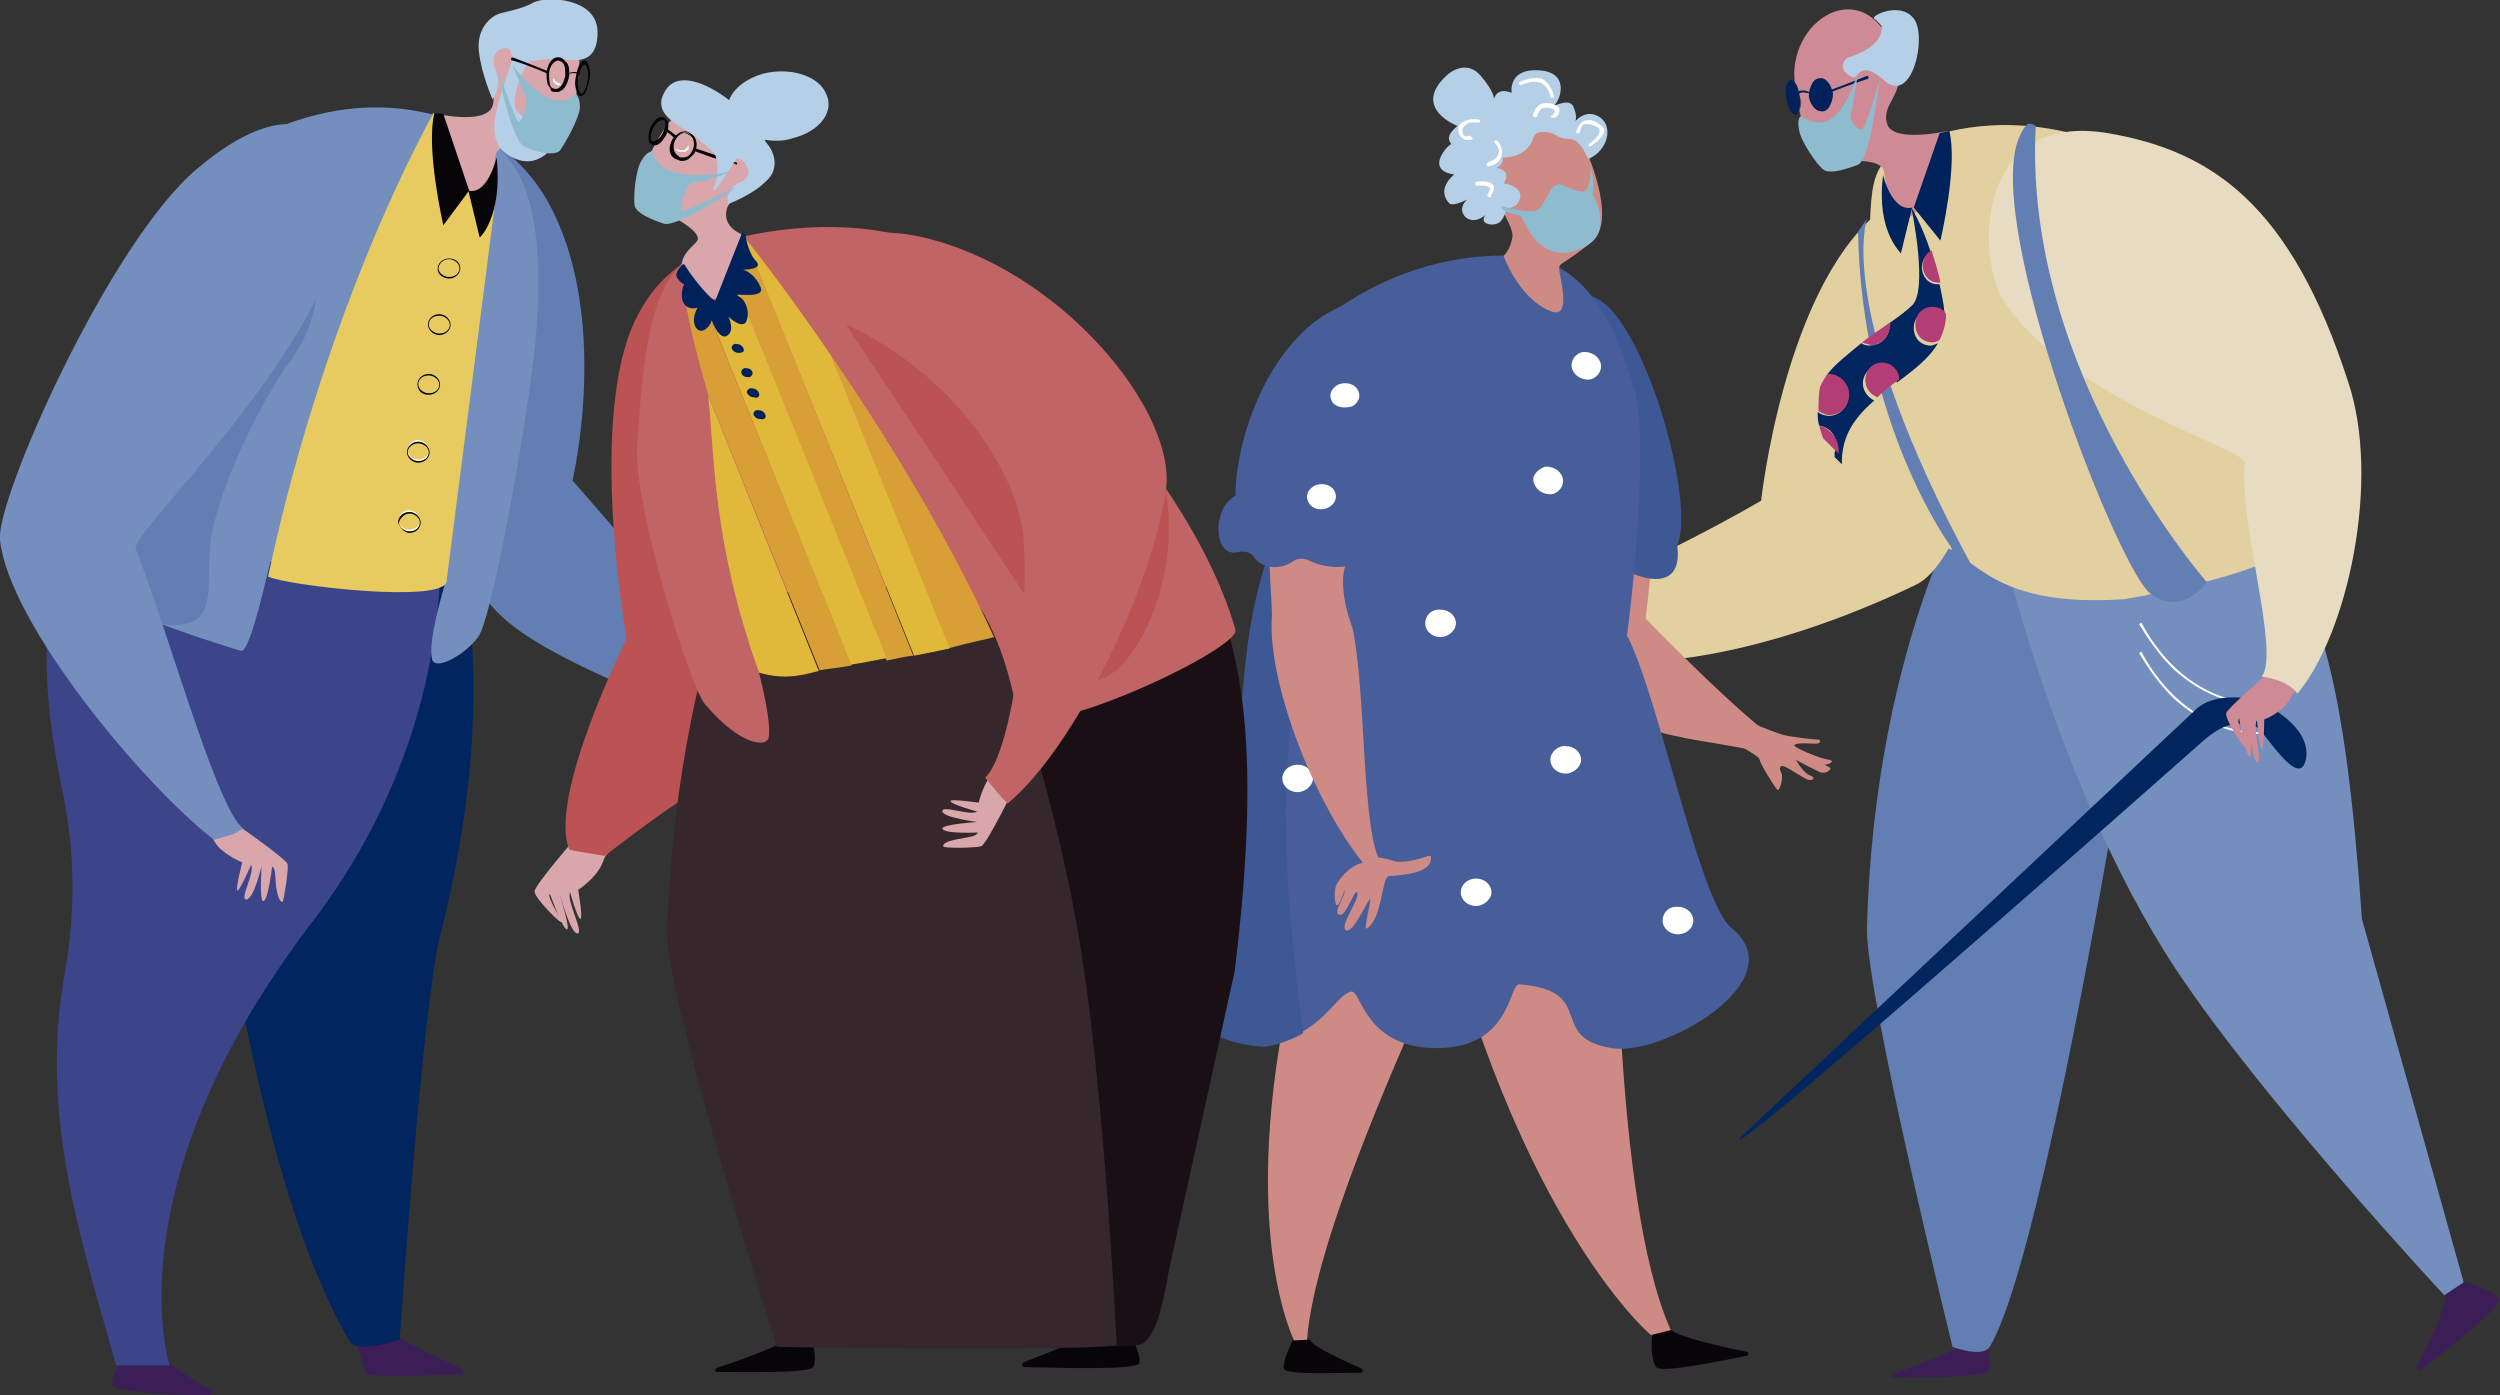 <?xml version="1.0" encoding="utf-8"?>
<!-- Generator: Adobe Illustrator 24.3.0, SVG Export Plug-In . SVG Version: 6.00 Build 0)  -->
<svg version="1.1" id="Capa_1" xmlns="http://www.w3.org/2000/svg" xmlns:xlink="http://www.w3.org/1999/xlink" x="0px" y="0px"
	 viewBox="0 0 309.6 172.8" style="enable-background:new 0 0 309.6 172.8;" xml:space="preserve">
<rect x="0" y="0" width="309.6" height="172.8" fill="#333333" stroke="none"/>
<style type="text/css">
	.st0{fill:#3B1E56;}
	.st1{fill:#637EB2;}
	.st2{fill:#748FBE;}
	.st3{fill:#FFFFFF;}
	.st4{fill:#00255F;}
	.st5{fill:#D9A6AB;}
	.st6{fill:#E3D0A1;}
	.st7{fill:#CE8B95;}
	.st8{fill:#00225B;}
	.st9{fill:#070508;}
	.st10{fill:#B5CFE7;}
	.st11{fill:#B33D75;}
	.st12{fill:#E7DBC1;}
	.st13{fill:#8EBCCE;}
	.st14{fill:#00071F;}
	.st15{fill:#3C458A;}
	.st16{fill:#E7CA60;}
	.st17{fill:#CE8B86;}
	.st18{fill:#3E5896;}
	.st19{fill:#475E9B;}
	.st20{fill:#BB5253;}
	.st21{fill:#35272B;}
	.st22{fill:#1A0F15;}
	.st23{fill:#C06466;}
	.st24{fill:#D79F36;}
	.st25{fill:#E0B93B;}
</style>
<g>
	<path class="st0" d="M245.9,166.3c0,0,0.8,2.5,0.3,3.5c-0.5,0.8-8.5,0.8-11.7,0.8c-0.3,0-0.3-0.3,0-0.5c2.7-0.9,8.5-3.2,9.2-4
		L245.9,166.3z"/>
	<path class="st0" d="M305.1,158.7c0,0,3.8,1.1,4.4,2.2c0.5,0.8-6.8,6.5-9.6,8.7c-0.3,0.2-0.8,0-0.6-0.3c1.3-2.5,4-8.2,3.5-9.2
		L305.1,158.7z"/>
	<path class="st1" d="M267.7,64.7c0,0-13.3,88.8-21.3,102.1c-0.9,1.4-4.6,0-4.6,0s-10.7-43.5-10.6-51.8
		c0.9-35.2,13.6-58.8,17.4-59.4C252.4,54.9,267.7,64.7,267.7,64.7"/>
	<path class="st2" d="M246.4,61.2c0,0,28.8-17.9,37.1,6.6c3.5,9.8,6.8,14.2,9,46l12.6,45l-2.4,1.6c0,0-22.3-23.9-33.2-40.3
		C253.3,95.5,246.4,61.2,246.4,61.2"/>
	<path class="st3" d="M279.9,87.3c-4.7,0-8.2-2.2-10.6-4.3c-2.8-2.7-4.3-5.7-4.4-5.7l0.3-0.2c0,0,1.4,3,4.3,5.7
		c3.8,3.5,8.4,4.9,13.3,4v0.3C281.9,87.1,281,87.3,279.9,87.3"/>
	<path class="st3" d="M279.9,90.9c-4.7,0-8.2-2.2-10.6-4.3c-2.8-2.7-4.3-5.7-4.4-5.7l0.3-0.2c0,0,1.4,3,4.3,5.7
		c3.8,3.5,8.4,4.9,13.3,4v0.3C281.9,90.9,281,90.9,279.9,90.9"/>
	<path class="st4" d="M285.6,93.8c0.5-3.6-4.4-6.5-6.5-7.1c-2.1-0.6-5.4-0.5-7.1,1.1l-56.3,52.9c0,0-7.7,8.4,57.2-49
		c1.6-1.4,3.8-2.8,6.5-1.7C280.3,90.3,284.9,98.3,285.6,93.8"/>
	<path class="st5" d="M189.2,75.4c-0.6-0.8-2.5-4.1-3.2-4.7c-0.8-0.8-2.1-1.1-1.7-0.5c0.5,0.9,2.4,2.2,1.7,2.1
		c-0.6,0-4.1-4.1-3.5-2.2c0.3,1.3,3.6,4.3,2.8,3.6c-0.8-0.5-4.1-4.7-4.1-3.2c0,0.6,4.3,4.6,4,4.7s-3.3-3.6-3.3-2.8
		c0.2,2.2,5.5,5.4,2.7,5.8c-4.3,0.8,0.8,1.4,2.2,1.4c0.8,0,1.6,0,1.9-0.3C189,79.5,190.7,77.2,189.2,75.4"/>
	<path class="st6" d="M232.5,26.4C220.9,36.1,218.1,62,218.1,62s-13.6,8.1-28.8,13.6c0.6,0.6-2.1,3.5-1.3,4.1
		c16.3,6.6,39.2-2.4,49.3-7.3c9.2-4.4,16.6-49.3,16.3-51C253,17.6,242.4,18.2,232.5,26.4"/>
	<path class="st6" d="M283.2,67.4c0.6-10.1-0.6-20.1-5.7-30.8c-7-14.7-11.5-16.3-11.5-16.3s-12.8-8.2-27.5-3.2
		c-8.4,2.8-6.3,6-7.3,17.9c-0.8,9.2,6,27.3,9,32.4c4.6,1.6,6.6,7.9,22.9,6.8C266.1,73.7,282.9,70.5,283.2,67.4"/>
	<path class="st7" d="M241.3,16.2c0,0-7,1.6-7.6-0.9c-0.8-2.5,2.4-3.6,1.3-7.6c-3-11.1-12.6-6.3-12.8,1.3c0,2.4,1.3,7.6,1.3,7.6
		s0.8,0.3,1.6-0.5s0.3,3.8,2.4,3.8s5.5-0.2,5.8,1.3c0.3,1.1,0.5,7.6,3.5,5.5C241.1,23.3,241.3,16.2,241.3,16.2"/>
	<path class="st8" d="M240.2,16.5l-3.2,9.2l3.3,4.1c0,0,2.2-9.3,1.1-13.6L240.2,16.5z"/>
	<path class="st8" d="M233.2,21.7c0,0,1.1,4.6,3.6,4l-1.4,5.7C235.5,31.3,232.3,28.8,233.2,21.7"/>
	<path class="st9" d="M223,12.1c-0.2-1.1-0.6-1.9-0.9-1.9c-0.5,0-0.6,0.9-0.6,2.1c0.2,1.1,0.6,1.9,0.9,1.9
		C222.8,14,223.1,13,223,12.1 M223,12.1c0.2,0.9-0.2,1.9-0.5,1.9c-0.5,0-0.8-0.8-0.9-1.7c-0.2-0.9,0.2-1.9,0.5-1.9
		C222.3,10.2,222.8,11,223,12.1"/>
	<path class="st8" d="M222.3,14.1L222.3,14.1c0.2,0,0.3-0.2,0.3-0.2c0.3-0.3,0.5-1.1,0.3-1.9c-0.2-1.1-0.6-2.1-1.1-2.1
		c-0.2,0-0.3,0.2-0.3,0.2c-0.3,0.3-0.5,1.1-0.3,1.9C221.4,13.2,221.7,14.1,222.3,14.1L222.3,14.1"/>
	<path class="st9" d="M226.8,11.6c-0.2-1.1-0.8-1.9-1.6-1.7c-0.8,0-1.3,0.9-1.1,2.1c0.2,1.1,0.8,1.9,1.6,1.7
		C226.3,13.5,226.9,12.5,226.8,11.6 M226.6,11.6c0.2,0.9-0.3,1.9-1.1,1.9c-0.6,0-1.4-0.6-1.4-1.7c-0.2-0.9,0.3-1.9,1.1-1.9
		C226,9.7,226.6,10.5,226.6,11.6"/>
	<path class="st8" d="M225.7,13.8L225.7,13.8c0.3,0,0.6-0.2,0.8-0.5c0.3-0.5,0.5-1.1,0.5-1.7c-0.2-1.1-0.9-2.1-1.7-1.9
		c-0.3,0-0.6,0.2-0.8,0.5c-0.3,0.5-0.5,1.1-0.5,1.7C224.1,12.9,224.9,13.8,225.7,13.8L225.7,13.8"/>
	<path class="st8" d="M224.1,11.6L224.1,11.6c-0.5-0.2-1.1-0.2-1.3,0h-0.2v-0.2c0.3-0.3,1.3-0.2,1.4,0
		C224.2,11.4,224.2,11.4,224.1,11.6C224.2,11.6,224.2,11.6,224.1,11.6"/>
	<path class="st8" d="M226.8,11.4C226.6,11.4,226.6,11.4,226.8,11.4c-0.2-0.2-0.2-0.3,0-0.3c0,0,2.2-0.8,4.4-1.7c0,0,0.2,0,0.2,0.2
		c0,0,0,0.2-0.2,0.2C229,10.5,226.8,11.4,226.8,11.4L226.8,11.4"/>
	<path class="st10" d="M228.7,7.2c0,0,4.7-1.3,4.3-4c0,0-0.5-0.6-0.9-0.9c-0.5-0.3,3.2-2.2,4.9,0s-0.2,10.7-3.6,7.7
		s-3.2,0.2-4.1-0.5C228.4,9.1,227.7,8.1,228.7,7.2"/>
	<path class="st1" d="M241.6,67.7c0,0-11.1-15-11.5-39l1.1-1.6c0,0-4.1,11.5,13,43C245.3,71.8,242.7,71,241.6,67.7"/>
	<path class="st4" d="M225.3,52.7c-0.2-0.5-0.2-1.1-0.2-1.7c0.3,0.3,0.9,0.5,1.4,0.5c1.3,0,2.4-1.1,2.4-2.5c0-1.4-1.1-2.5-2.4-2.5
		c-0.2,0-0.2,0-0.3,0c0.9-1.3,2.5-2.5,4.3-4c0.3,0.2,0.6,0.3,1.1,0.3c1.3,0,2.4-1.1,2.4-2.5c0-0.2,0-0.2,0-0.3
		c1.3-0.9,2.2-1.6,2.7-2.1c2.2-1.7,0-12.2,0-12.2s1.3,2.1,2.4,5.5c-0.6,0.3-1.1,1.1-1.1,1.9c0,1.1,0.8,2.1,1.9,2.1
		c0.2,0,0.2,0,0.3,0c0.2,1.1,0.5,2.2,0.6,3.5c0,0.2,0,0.3,0,0.6c-0.3-0.6-0.9-0.9-1.7-0.9c-1.1,0-2.1,0.9-2.1,2.2
		c0,1.3,0.9,2.2,2.1,2.2c0.3,0,0.6-0.2,0.9-0.3c-1.1,1.9-3,3.3-5.1,4.9c0-1.1-0.9-2.1-2.1-2.1c-1.1,0-2.1,0.9-2.1,2.2
		c0,0.9,0.6,1.7,1.4,2.1c-2.4,2.1-4.1,4.4-4,7.9l-0.9-0.9c0-0.2,0-0.3,0-0.5C227.7,54.1,226.8,53,225.3,52.7"/>
	<path class="st11" d="M238.1,32.9c0-0.8,0.5-1.6,1.1-1.9c0.3,1.1,0.8,2.4,1.1,4c-0.2,0-0.2,0-0.3,0C238.9,35,238.1,34,238.1,32.9"
		/>
	<path class="st11" d="M231.7,42.7c-0.3,0-0.8-0.2-1.1-0.3c1.1-0.9,2.4-1.7,3.5-2.5c0,0.2,0,0.2,0,0.3
		C234,41.6,233.1,42.7,231.7,42.7"/>
	<path class="st11" d="M229,48.9c0,1.4-1.1,2.5-2.4,2.5c-0.5,0-0.9-0.2-1.4-0.5c0-0.9,0-2.1,0.2-3c0.2-0.5,0.5-0.9,0.9-1.6
		c0.2,0,0.2,0,0.3,0C227.9,46.4,229,47.5,229,48.9"/>
	<path class="st11" d="M225.3,52.7c1.3,0.3,2.4,1.6,2.4,3c0,0.2,0,0.3,0,0.5l-1.9-1.9C225.8,54.3,225.5,53.6,225.3,52.7"/>
	<path class="st11" d="M231,47.1c0-1.3,0.9-2.2,2.1-2.2c1.1,0,2.1,0.9,2.1,2.1c-0.9,0.6-1.9,1.4-2.7,2.2
		C231.7,48.9,231,48.1,231,47.1"/>
	<path class="st11" d="M237.2,40.2c0-1.3,0.9-2.2,2.1-2.2c0.8,0,1.4,0.3,1.7,0.9c0,1.1-0.3,2.2-0.8,3.2c-0.3,0.2-0.6,0.3-0.9,0.3
		C238.1,42.4,237.2,41.5,237.2,40.2"/>
	<path class="st7" d="M283,80.8l-1.1,1.7c0,0-6,5.1-6.2,5.8c-0.2,0.8,2.1,4.3,2.4,4.3c0.3,0-1.3-3.3-0.8-3.6c0,0,0.8,4.6,1.3,4.7
		c0.5,0-0.2-4.4-0.2-4.4c0-0.2,0.5,4.9,1.1,5.1c0.8,0.2-0.6-4.3,0-5.2c0,0,0.3,3.5,0.6,3.5c0.3,0,0.3-3.6,0.3-3.6s2.4-0.9,3.3-2.7
		c0.3-0.5,0.5-0.8,0.8-1.1c0.9-0.9,1.1-2.8,0.3-4C284.4,80.5,283.8,80.2,283,80.8"/>
	<path class="st12" d="M261.1,16.5c-16.3-2.8-16.6,15.2-12.8,21c8.1,12,30,18.2,29.7,19.8c-0.8,7.4,4.4,23.4,2.1,26.5
		c0,0,3.2,0.3,4.4,2.1c6.2-7.3,10.4-26.4,6.3-38.6C283.7,25.3,273.9,18.7,261.1,16.5"/>
	<path class="st1" d="M252.1,15.7c-1.6,30.5,21.2,56.4,21.2,56.4s-3,4.4-7,1.4c-4-3-20.4-45-16.4-56.1c0,0,0.6-1.7,1.3-2.1
		C251.7,15.4,252.1,15.4,252.1,15.7"/>
	<path class="st13" d="M223,14.4c0,0-0.5,0.3-0.2,1.7c0.2,1.4,2.2,4.3,3,4.9c0.8,0.6,2.7,0,4.3-0.6c1.6-0.8,2.5-9.8,2.7-10.6
		c0.2-0.8-1.7,6.2-2.2,6.2c-0.5,0.2-1.7-1.1-1.4-1.9c0.2-0.5,0.8-4.3,0.8-4.6C229.8,9.1,228,17.8,223,14.4"/>
	<path class="st14" d="M94.7,94.9c0,0-7.9-0.5-3.6-1.4c4.1-0.8,10.4-1.7,13.9,0C108.3,95.2,97.8,95.2,94.7,94.9"/>
	<path class="st5" d="M92.8,86l1.4,1.6c0,0,7.9,4.7,8.2,5.5c0.2,0.8-2.4,4.4-2.8,4.4c-0.3,0,1.4-3.5,0.8-3.8c0,0-0.6,4.7-1.3,4.7
		c-0.6,0.2,0-4.4,0-4.6s-0.3,5.1-1.3,5.2c-0.9,0.2,0.5-4.3-0.3-5.2c0,0-0.2,3.5-0.6,3.5c-0.5,0-0.5-3.6-0.5-3.6s-3-0.8-4.3-2.5
		c-0.3-0.5-0.6-0.8-0.9-0.9c-1.3-0.9-1.6-2.8-0.5-4C91,85.9,91.8,85.5,92.8,86"/>
	<path class="st0" d="M42.5,160.8c0,0,2.4,8.2,2.8,9.2c0.5,0.8,9,0.2,12,0.2c0.3,0-0.2-0.8-0.5-0.9c-12.8-5.5-10.9-7.6-11.4-8.4
		H42.5z"/>
	<path class="st0" d="M16,166.8c0,0-2.2,3.3-2.1,4.6c0,1.1,8.5,1.4,12,1.4c0.3,0,0.6-0.5,0.3-0.6c-2.4-1.4-7.4-4.4-7.6-5.7L16,166.8
		z"/>
	<path class="st1" d="M67.7,24.7c8.1,14.2,3.2,34.8,3.2,34.8l25.3,29.1c-0.6,0.6-4.1,1.6-4.7,2.2c-33-13-29.1-14.4-35.6-22.6
		c-3.5-4.4-9-50.9-8.5-52.6C48.2,11.8,61.5,14.1,67.7,24.7"/>
	<path class="st4" d="M21.7,58.2c0,0,4.6,79.2,21.6,107.9c0.9,1.6,6.2-0.2,6.2-0.2s2.8-41.9,5.1-50.4c11.1-43.9-3.8-66.5-7.9-67
		C42.7,47.8,21.7,58.2,21.7,58.2"/>
	<path class="st15" d="M54.4,65.5c0,0-38.4-22.3-46.6,2.8C4.3,78.7,6,89.7,7.9,98.8c1.4,7.1,1.4,14.2,0.2,21.3
		c-3.2,17.1,1.4,31.9,6.3,49H21c0,0-7.3-22.1,17.5-54.7C57.2,90.1,54.4,65.5,54.4,65.5"/>
	<path class="st2" d="M7.1,70.2c7.6-11.9,8.2-19.9,13.1-31c6.6-15.2,9.5-21,9.5-21s12.3-8.4,26.5-3.2c8.1,3,11.2,9,10.3,25
		c-0.6,9.3-5.5,36.7-7.3,38.9c-1.6,2.2-5.4,4.3-5.7,2.7c-0.5-2.4,1.4-8.5,1.6-9.3c-4.6,0.5-9,0.9-21.6-2.8
		c-0.2,0.5-2.4,11.1-3.6,11.1C28.5,80.3,5.4,72.9,7.1,70.2"/>
	<path class="st5" d="M53.6,14c0,0,6.6,1.6,7.4-0.9c0.8-2.5-2.4-6.6-0.2-7.9c2.4-1.3,9.8-1.9,10.7,0.3c0.8,2.2-0.6,8.8-0.6,8.8
		s-0.8,0.3-1.4-0.5c-0.6-0.8-0.3,4-2.4,4c-1.9,0-5.2-0.2-5.7,1.3c-0.3,1.1-0.3,10.3-3.2,7.9C54.1,23.6,53.6,14,53.6,14"/>
	<path class="st10" d="M65.6,7.6c0,0,1.7-0.3,3.3-0.3c1.6,0,5.2,1.3,5.1-3.5c-0.2-4.1-6.3-4.3-7.9-3.5c-1.4,0.8-3.3,1.1-4.3,1.4
		c-0.9,0.3-2.8,1.7-2.5,4.6s1.7,6,1.7,6s1.3-1.6,0.3-3.8c-0.9-2.4,1.7-3,1.9-2.2c0.2,0.8,0.5,0.6-0.6,3.6c-0.9,3-2.7,7.3,0.2,9.2
		c2.8,1.9,4.7,0.3,5.7-0.9c0.9-1.3,0.5-4.3,0.5-4.3s-1.3,1.6-2.7,1.1c-1.4-0.5-3.2-0.8-2.4-3.6C64.5,8.7,65.6,7.6,65.6,7.6"/>
	<path class="st16" d="M55.3,72c-0.3,2.8-19.9,0.5-22.1-0.6C40.6,36.7,53.7,14,53.7,14s2.7,5.2,4.3,9.6c1.9,5.2,3.5,0,3.5,0
		S60.2,33.9,55.3,72"/>
	<path class="st9" d="M54.9,14.1l3.2,9.5l-3.2,4.3c0,0-2.2-9.6-1.1-13.9L54.9,14.1z"/>
	<path class="st9" d="M61.5,19.5c0,0-1.1,4.7-3.5,4.1l1.4,5.8C59.3,29.6,62.3,26.9,61.5,19.5"/>
	<path class="st3" d="M55.6,34.5c0.8,0,1.3-0.5,1.3-1.3S56.3,32,55.6,32c-0.8,0-1.3,0.5-1.3,1.3S54.9,34.5,55.6,34.5 M55.6,32.1
		c0.6,0,1.3,0.5,1.3,1.1c0,0.6-0.6,1.1-1.3,1.1c-0.6,0-1.3-0.5-1.3-1.1C54.4,32.6,54.9,32.1,55.6,32.1"/>
	<path class="st9" d="M55.6,34.5c0.8,0,1.4-0.6,1.4-1.3S56.4,32,55.6,32c-0.8,0-1.4,0.6-1.4,1.3C54.2,34,54.9,34.5,55.6,34.5
		 M55.6,32.1c0.6,0,1.3,0.5,1.3,1.1c0,0.6-0.5,1.1-1.3,1.1c-0.6,0-1.3-0.5-1.3-1.1C54.4,32.6,54.9,32.1,55.6,32.1"/>
	<path class="st3" d="M54.4,41.5c0.8,0,1.3-0.5,1.3-1.3c0-0.6-0.6-1.3-1.3-1.3c-0.8,0-1.3,0.5-1.3,1.3C53,40.8,53.6,41.5,54.4,41.5
		 M54.4,39.1c0.6,0,1.3,0.5,1.3,1.1s-0.6,1.1-1.3,1.1c-0.6,0-1.3-0.5-1.3-1.1S53.6,39.1,54.4,39.1"/>
	<path class="st9" d="M54.4,41.5c0.8,0,1.4-0.6,1.4-1.3c0-0.6-0.6-1.3-1.4-1.3c-0.8,0-1.4,0.6-1.4,1.3C53,40.8,53.6,41.5,54.4,41.5
		 M54.4,39.1c0.6,0,1.3,0.5,1.3,1.1s-0.5,1.1-1.3,1.1c-0.6,0-1.3-0.5-1.3-1.1S53.6,39.1,54.4,39.1"/>
	<path class="st3" d="M53.1,48.9c0.8,0,1.3-0.5,1.3-1.3c0-0.6-0.6-1.3-1.3-1.3c-0.8,0-1.3,0.5-1.3,1.3
		C51.7,48.3,52.3,48.9,53.1,48.9 M53.1,46.5c0.6,0,1.3,0.5,1.3,1.1s-0.6,1.1-1.3,1.1c-0.6,0-1.3-0.5-1.3-1.1
		C51.8,47,52.3,46.5,53.1,46.5"/>
	<path class="st9" d="M53.1,48.9c0.8,0,1.4-0.6,1.4-1.3c0-0.6-0.6-1.3-1.4-1.3c-0.8,0-1.4,0.6-1.4,1.3
		C51.7,48.4,52.3,48.9,53.1,48.9 M53.1,46.5c0.6,0,1.3,0.5,1.3,1.1s-0.5,1.1-1.3,1.1c-0.6,0-1.3-0.5-1.3-1.1
		C51.8,47,52.3,46.5,53.1,46.5"/>
	<path class="st3" d="M51.8,57.1c0.8,0,1.3-0.5,1.3-1.3c0-0.6-0.6-1.3-1.3-1.3c-0.8,0-1.3,0.5-1.3,1.3
		C50.4,56.6,51.1,57.1,51.8,57.1 M51.8,54.7c0.6,0,1.3,0.5,1.3,1.1s-0.6,1.1-1.3,1.1c-0.6,0-1.3-0.5-1.3-1.1
		C50.6,55.4,51.1,54.7,51.8,54.7"/>
	<path class="st9" d="M51.8,57.3c0.8,0,1.4-0.6,1.4-1.3c0-0.6-0.6-1.3-1.4-1.3c-0.8,0-1.4,0.6-1.4,1.3S51.1,57.3,51.8,57.3
		 M51.8,54.9c0.6,0,1.3,0.5,1.3,1.1s-0.5,1.1-1.3,1.1c-0.6,0-1.3-0.5-1.3-1.1S51.1,54.9,51.8,54.9"/>
	<path class="st3" d="M50.7,65.8c0.8,0,1.3-0.5,1.3-1.3c0-0.6-0.6-1.3-1.3-1.3c-0.8,0-1.3,0.5-1.3,1.3
		C49.5,65.3,50.1,65.8,50.7,65.8 M50.7,63.4c0.6,0,1.3,0.5,1.3,1.1c0,0.6-0.6,1.1-1.3,1.1c-0.6,0-1.3-0.5-1.3-1.1
		C49.5,64.1,50.1,63.4,50.7,63.4"/>
	<path class="st9" d="M50.7,66c0.8,0,1.4-0.6,1.4-1.3c0-0.6-0.6-1.3-1.4-1.3c-0.8,0-1.4,0.6-1.4,1.3C49.5,65.3,50.1,66,50.7,66
		 M50.7,63.6c0.6,0,1.3,0.5,1.3,1.1s-0.5,1.1-1.3,1.1c-0.6,0-1.3-0.5-1.3-1.1C49.6,64.1,50.1,63.6,50.7,63.6"/>
	<path class="st9" d="M71.9,11.8c0.5,0,0.8-0.8,0.9-1.9c0.2-1.1-0.2-2.1-0.5-2.1c-0.5,0-0.8,0.8-0.9,1.9S71.4,11.8,71.9,11.8
		 M72.4,7.8c0.5,0,0.6,0.9,0.5,2.1c-0.2,1.1-0.5,1.9-0.9,1.9c-0.5,0-0.6-0.9-0.5-2.1S71.9,7.8,72.4,7.8"/>
	<path class="st9" d="M71.9,11.9c0.6,0,0.9-1.1,1.1-2.1c0.2-0.8,0-1.6-0.3-2.1c-0.2-0.2-0.2-0.2-0.3-0.2c-0.5,0-0.9,0.8-1.1,2.1
		c-0.2,0.8,0,1.6,0.3,2.1C71.6,11.8,71.8,11.9,71.9,11.9L71.9,11.9L71.9,11.9 M72.4,8c0,0,0.2,0,0.2,0.2c0.2,0.3,0.3,0.8,0.2,1.7
		c-0.2,0.9-0.5,1.7-0.8,1.7c0,0-0.2,0-0.2-0.2c-0.2-0.3-0.3-0.8-0.2-1.7C71.8,8.7,72.1,8,72.4,8L72.4,8"/>
	<path class="st9" d="M68.8,11.3c0.6,0,1.4-0.8,1.4-1.9c0.2-1.1-0.3-2.1-1.1-2.1c-0.6,0-1.4,0.8-1.4,1.9S68.1,11.3,68.8,11.3
		 M69.2,7.3c0.6,0,1.1,0.9,0.9,2.1s-0.8,1.9-1.4,1.7c-0.6,0-1.1-0.9-0.9-2.1C68,8.1,68.6,7.3,69.2,7.3"/>
	<path class="st9" d="M68.9,11.4c0.8,0,1.4-0.8,1.6-2.1c0-0.6,0-1.4-0.5-1.7c-0.2-0.3-0.5-0.5-0.8-0.5C68.4,7,67.7,8,67.7,9.2
		c0,0.6,0,1.4,0.5,1.7C68.1,11.3,68.4,11.4,68.9,11.4C68.8,11.4,68.8,11.4,68.9,11.4 M69.1,7.5C69.1,7.5,69.2,7.5,69.1,7.5
		c0.3,0,0.5,0.2,0.6,0.3C70,8.1,70,8.7,70,9.4c-0.2,0.9-0.6,1.7-1.3,1.6c-0.2,0-0.5-0.2-0.5-0.3C68,10.3,68,9.7,68,9.1
		C68,8.3,68.6,7.5,69.1,7.5"/>
	<path class="st9" d="M70.3,9.2L70.3,9.2c0.5-0.2,1.1-0.2,1.3,0h0.2V9.1c-0.3-0.3-1.1-0.2-1.4,0C70.2,8.9,70.2,9.1,70.3,9.2
		C70.2,9.2,70.2,9.2,70.3,9.2"/>
	<path class="st9" d="M67.8,9.1C67.8,9.1,67.8,8.9,67.8,9.1c0.2-0.2,0.2-0.3,0-0.3c0,0-2.2-0.9-4.3-1.7c0,0-0.2,0-0.2,0.2
		s0,0.2,0.2,0.2C65.6,8.1,67.7,9.1,67.8,9.1C67.7,9.1,67.8,9.1,67.8,9.1"/>
	<path class="st3" d="M69.5,10.5c-0.2-0.2-0.3-0.2-0.5-0.3s-0.3-0.2-0.3-0.3c-0.2-0.2-0.2-0.2-0.2-0.3V9.4c0-0.2,0-0.2,0-0.3v0.2
		v0.2c0,0.2,0,0.2,0,0.3v0.2V10c0,0.2,0.2,0.2,0.2,0.3c0.2,0.2,0.3,0.3,0.5,0.3C69.2,10.5,69.4,10.5,69.5,10.5"/>
	<path class="st1" d="M38.9,38.3c-0.5,2.2-1.4,4.3-2.8,6.2c-3.3,4.3-9,15.6-10,22.4c-0.8,6.8,1.7,12-8.1,10.1
		c-9.8-1.9-9.3-22.9-3.8-32.6C19.5,35.8,41.7,24.9,38.9,38.3"/>
	<path class="st13" d="M71.3,11.6c0,0,0.6,0.5,0.5,1.9c-0.2,1.4-1.9,4.4-2.5,5.2c-0.8,0.6-2.7,0.2-4.3-0.5c-1.6-0.6-3.2-8.7-3.3-9.3
		c-0.2-0.8,2.1,6,2.5,6.2c0.5,0,1.3-2.4,0.9-3.2c-0.2-0.5-1.6-3.5-1.6-3.8C63.2,7.6,68.1,14.9,71.3,11.6"/>
	<path class="st17" d="M190.6,64.8c3,0.5,10,2.2,14.1,3.3c-0.3,3.2-0.9,8.5-0.9,8.5s8.5,8.8,14.1,13.4c-0.8,0.3,0.5,2.7-0.5,3
		c-8.8-2.1-18.3-0.9-28.6-14.2C187.3,77,191.8,76.1,190.6,64.8"/>
	<path class="st18" d="M198.3,70.2c-1.4,1.1-3.6,0.8-4.9-0.9c-0.5-0.6-1.3-0.9-2.1-0.8c-2.7,0.5-8.7-1.1-5.7-5.5
		c-4.6-5.4,0.6-11.7-4.9-18.3c-4.7-5.8,5.2,1.3,13.4-7.1c7-7.1,16.4,23.9,13.6,29.9c0.8,5.8-4.3,4.4-7,2.8
		C200.1,69.7,199.1,69.7,198.3,70.2"/>
	<path class="st3" d="M196.3,61.7c-0.9-0.5-2.1-0.3-2.5,0.5c-0.5,0.8-0.2,1.7,0.8,2.4c0.9,0.5,2.1,0.3,2.5-0.5
		S197.2,62.3,196.3,61.7"/>
	<path class="st17" d="M206.9,164.7c-7.3-16.3-6.8-58.8-7-66.8c-0.2-7.9-33.8-42.8-23.7,4.6s28.1,62.7,28.1,62.7
		S208.4,168,206.9,164.7"/>
	<path class="st17" d="M161.8,167.2c0.2-11.9,11.9-37.3,13.9-42.2c2.1-4.9-8.5-35.2-15.6-4c-7.1,31.4,0.3,45.3,0.3,45.3
		S161.8,169.6,161.8,167.2"/>
	<path class="st9" d="M160.1,166c0,0-1.3,2.5-1.1,3.5c0.2,0.8,6.8,0.5,9.5,0.5c0.3,0,0.3-0.3,0.2-0.5c-1.9-0.8-6.3-2.8-6.5-3.6
		L160.1,166z"/>
	<path class="st19" d="M199.6,129.8c-8.1-1.3-1.7-7.1-11.4-7.9c-1.4-0.2-0.9,7.9-10.3,7.9c-9,0-9.3-7.3-10.6-7
		c-2.2,0.6-3.2,5.2-11.1,6.8c-3.3-26.9,2.7-58,2.7-58s36.8,4.6,40.8,5.1c4,0.5,10.1,34.4,14.7,38.2
		C222.5,121.4,205.8,130.9,199.6,129.8"/>
	<path class="st19" d="M157.2,79.9c0-2.4,2.2-10.4,4.1-20.1c2.5-12.6,2.2-19.9,2.2-19.9s9.8-9,24.5-8.2c8.4,0.5,12,8.4,14.4,16.6
		c2.1,7.1-1.1,35.2-1.7,34C199.6,80.5,157.2,82.4,157.2,79.9"/>
	<path class="st17" d="M186.2,31.7c0,0,0.9-0.8,1.1-2.4c0.2-1.6-3.3-5.8-2.8-7.6c0.6-2.7,7.7-9.2,11.4-4.1c0.6,0.9,4.4,9.6,1.3,12.3
		c-4.1,3.3-4.1,2.5-4.1,3.5c0,0.8,1.6,6-0.9,5.2C188.2,37.2,186.2,31.7,186.2,31.7"/>
	<path class="st10" d="M186.2,22.7c0,0,3.3,0.5,1.6,2.7c0,0-0.9,0.3-1.3,0.8c-0.3,0.6-0.5,1.7-1.9,1.6c-1.6-0.2-0.5-1.4-0.5-1.3
		c-0.2,0.2-1.6,1.4-2.7,0.3c-0.9-1.1,0.3-2.1,0.3-2.1s-1.7,0.9-2.2,0.5c-0.5-0.5-1.4-1.9,0.6-3.6c0,0-3-0.2-1.4-2.7
		c1.7-2.5,2.4-0.3,2.4-0.3s-3.3-0.9-0.6-3c0,0-5.8-2.2-1.3-6.3c0,0,2.2-2.1,4.1,0c1.9,2.2,1.7,3,1.7,3s0.3-1.6,2.2-0.8
		c0,0-0.5-3,3.3-2.8c3.8,0.2,2.8,3.3,2.2,4.1c-0.8,0.8,1.4-0.8,2.1,0.3c0.6,1.3,0.3,1.9,0.3,1.9s1.3-1.6,3-0.5
		c1.7,1.1,1.1,4.1-1.4,5.2c-0.8-1.7-1.4-2.5-2.5-2.5c-0.6,0-1.1-0.2-1.6-0.5c-0.8-0.5-2.4-0.6-2.7,0.3c0,0-0.5,2.5-3.8,2.5
		c0,0,0.2,0.8-0.8,1.3C185.5,20.8,187.3,21.1,186.2,22.7"/>
	<path class="st10" d="M183.9,12.2c-0.2,0-0.3,0-0.3-0.2c0,0-1.1-2.1-2.5-2.1c-0.8,0-1.6,0.6-2.4,1.7c0,0.2-0.2,0.2-0.3,0.2
		c-0.2,0-0.2-0.2-0.2-0.3c0.9-1.4,1.9-2.1,2.8-2.1c1.7,0,2.8,2.2,3,2.4C184.1,12.1,184.1,12.1,183.9,12.2L183.9,12.2"/>
	<path class="st3" d="M182.2,17.3c-0.2,0-0.6,0.2-1.1-0.2c-0.3-0.2-0.5-0.6-0.5-1.1c0-0.5,0.3-0.8,0.6-0.9c0.8-0.5,1.9-0.3,1.9-0.3
		c0.2,0,0.2,0.2,0.2,0.2c0,0.2-0.2,0.2-0.3,0.2c0,0-0.9-0.2-1.4,0.2c-0.3,0.2-0.3,0.3-0.5,0.6c0,0.3,0,0.6,0.2,0.8
		c0.3,0.2,0.6,0,0.6,0c0.2,0,0.3,0,0.3,0.2C182.5,17.1,182.4,17.3,182.2,17.3C182.4,17.3,182.2,17.3,182.2,17.3"/>
	<path class="st3" d="M192.3,12.1L192.3,12.1c-0.2,0-0.3,0-0.3-0.2c0,0-0.3-1.4-1.4-1.7c-0.6-0.2-1.3,0-2.2,0.3c-0.2,0-0.3,0-0.3,0
		c0-0.2,0-0.2,0-0.3c1.1-0.5,1.9-0.6,2.7-0.5c1.3,0.5,1.6,2.1,1.6,2.1C192.5,11.9,192.5,12.1,192.3,12.1"/>
	<path class="st3" d="M192.5,14.6c-0.2,0-0.2,0-0.3,0c-0.2-0.2-0.2-0.2,0-0.3c0.2-0.2,0.5-0.5,0.3-0.6c0-0.2-0.5-0.3-0.6-0.3
		c-0.3-0.2-0.6,0-0.9,0c-0.5,0.3-0.6,0.9-0.6,0.9c0,0.2-0.2,0.2-0.3,0.2c-0.2,0-0.3-0.2-0.3-0.2s0.2-0.8,0.8-1.3
		c0.3-0.2,0.8-0.3,1.4-0.2c0.6,0.2,0.9,0.3,1.1,0.6C193.3,14.1,192.6,14.6,192.5,14.6L192.5,14.6"/>
	<path class="st3" d="M197.1,18.1c-0.2,0-0.2,0-0.3,0c-0.2-0.2,0-0.2,0-0.3c0.3-0.2,1.3-0.9,1.3-1.6c0-0.3-0.2-0.5-0.6-0.6
		c-0.5-0.2-0.9-0.3-1.3-0.2c-0.5,0.2-0.5,0.9-0.5,0.9c0,0.2-0.2,0.2-0.3,0.2c-0.2,0-0.3-0.2-0.2-0.2c0,0,0.2-0.9,0.9-1.3
		c0.5-0.2,1.1-0.2,1.7,0.2c0.5,0.3,0.8,0.6,0.9,0.9C198.6,17.1,197.2,17.9,197.1,18.1C197.2,18.1,197.1,18.1,197.1,18.1"/>
	<path class="st3" d="M184.4,20.6c-0.2,0-0.3,0-0.3-0.2s0-0.2,0.2-0.3c0.8-0.3,1.1-0.6,1.3-1.1c0.2-0.6-0.5-1.3-0.5-1.3
		c-0.2-0.2,0-0.2,0-0.3c0.2,0,0.3,0,0.3,0s0.8,0.8,0.6,1.7C185.8,20,185.4,20.3,184.4,20.6L184.4,20.6"/>
	<path class="st3" d="M184.6,24.4h-0.2c-0.2,0-0.2-0.2-0.2-0.3c0.2-0.3,0.5-0.8,0.2-0.9c-0.3-0.3-1.1-0.2-1.4-0.2
		c-0.2,0-0.3,0-0.3-0.2s0-0.2,0.2-0.3c0.2,0,1.3-0.2,1.9,0.3c0.3,0.3,0.3,0.8-0.2,1.4C184.7,24.2,184.7,24.4,184.6,24.4"/>
	<path class="st18" d="M161.4,127.9c-0.5,0.5-4,1.9-5.2,1.7c-4.4-0.3-7.3-2.1-9-3.3c-1.3-0.9-2.1-8.4-1.3-9.8
		c14.7-23.9-0.8-39.8,23.4-68.4c11.7-13.7,5.7,1.7,4.7,9.2c-2.5,3.8-8.8,9.2-12,21.6C159.5,88.7,157.6,99.9,161.4,127.9"/>
	<path class="st9" d="M204.6,165.3c0,0-0.3,3,0.5,4c0.6,0.8,8.2-0.8,11.2-1.4c0.3,0,0.3-0.5,0-0.5c-2.7-0.5-8.7-1.9-9.3-2.7
		L204.6,165.3z"/>
	<path class="st3" d="M176.5,77.2c0,0.9,0.8,1.7,1.9,1.7c0.9,0,1.9-0.8,1.9-1.7c0-0.9-0.8-1.7-1.9-1.7
		C177.3,75.4,176.5,76.2,176.5,77.2"/>
	<path class="st3" d="M158.8,96.4c0,0.9,0.8,1.7,1.9,1.7c0.9,0,1.9-0.8,1.9-1.7c0-0.9-0.8-1.7-1.9-1.7S158.8,95.5,158.8,96.4"/>
	<path class="st3" d="M190,59.9c0.3,0.9,1.3,1.4,2.2,1.3c0.9-0.2,1.6-1.1,1.3-2.1c-0.3-0.9-1.3-1.4-2.2-1.3
		C190.3,58.2,189.6,59,190,59.9"/>
	<path class="st3" d="M194.7,45.7c0.3,0.9,1.3,1.4,2.2,1.3c0.9-0.2,1.6-1.1,1.3-2.1c-0.3-0.9-1.3-1.4-2.2-1.3
		C195,43.8,194.4,44.8,194.7,45.7"/>
	<path class="st3" d="M172.1,51.7c0.3,0.9,1.3,1.4,2.2,1.3c0.9-0.2,1.6-1.1,1.3-2.1c-0.3-0.9-1.3-1.4-2.2-1.3
		C172.4,49.8,171.9,50.8,172.1,51.7"/>
	<path class="st3" d="M192,94.1c0,0.9,0.8,1.7,1.9,1.7c0.9,0,1.9-0.8,1.9-1.7c0-0.9-0.8-1.7-1.9-1.7C193,92.3,192,93.1,192,94.1"/>
	<path class="st3" d="M205.9,114c0,0.9,0.8,1.7,1.9,1.7c1.1,0,1.9-0.8,1.9-1.7c0-0.9-0.8-1.7-1.9-1.7
		C206.7,112.2,205.9,113,205.9,114"/>
	<path class="st3" d="M180.9,110.5c0,0.9,0.8,1.7,1.9,1.7c0.9,0,1.9-0.8,1.9-1.7s-0.8-1.7-1.9-1.7
		C181.7,108.8,180.9,109.6,180.9,110.5"/>
	<path class="st3" d="M147.3,117.5c0,0.9,0.8,1.7,1.9,1.7c0.9,0,1.9-0.8,1.9-1.7c0-0.9-0.8-1.7-1.9-1.7S147.3,116.5,147.3,117.5"/>
	<path class="st17" d="M158,64.5c-1.6-0.8-0.3,11.1-0.5,12c-0.5,8.2,5.4,23.5,11.9,31.1c0.3-0.2,0.8-0.2,1.1-0.3
		c0.3,0,0.5-0.2,0.8-0.2l-0.2-0.2c-2.5-3.2-1.9-21.3-3.6-29.1c-0.2-0.6-3-7.7,0.8-10C167.4,67.1,159.3,65.3,158,64.5"/>
	<path class="st19" d="M155.3,69c0.9,1.3,3,1.7,4.7,0.6c0.6-0.5,1.4-0.5,2.1-0.2c2.4,1.3,8.2,1.6,6.6-3.3c5.7-3.6,1.7-7.3,8.4-11.9
		c5.8-4,11.5-20.7-7.9-17.2C158.2,38.9,153,53.5,153,61.4c-3,1.6-2.7,7.6,0.2,7C153.9,68.2,154.9,68.3,155.3,69"/>
	<path class="st3" d="M165,49.8c-0.5-0.8-0.2-1.6,0.6-2.1c0.9-0.5,2.1-0.2,2.5,0.5c0.5,0.8,0.2,1.6-0.6,2.1
		C166.6,50.6,165.5,50.5,165,49.8"/>
	<path class="st3" d="M162.1,62.3c-0.5-0.8-0.2-1.6,0.6-2.1c0.9-0.5,2.1-0.2,2.5,0.5c0.5,0.8,0.2,1.6-0.6,2.1
		C163.7,63.3,162.6,63.1,162.1,62.3"/>
	<path class="st17" d="M214.3,88.5c0,0,5.4,2.2,6.5,2.5c1.1,0.3,4.1,0.6,4.4,0.6s0.3,0.5-0.3,0.5s-2.5-0.2-2.7,0.2
		c0,0.3,2.7,1.4,3.5,1.6c0.6,0.2,1.4,0.2,1.1,0.5c-0.3,0.3-0.9,0.3-0.9,0.3s0.8,0.3,0.8,0.5c-0.2,0.2-0.3,0.5-1.1,0.5
		c-0.6-0.2-3.2-1.6-3.2-1.6s0.9,1.6,1.7,1.9c0.8,0.3,0.5,0.6,0,0.6s-2.7-1.6-3.2-1.7c-0.5-0.2-0.6,0.3-0.3,0.8
		c0.3,0.5-0.2,2.4-0.5,2.1c-0.3-0.3-2.2-3.3-2.2-3.8c0-0.3-3.6-2.4-4.1-2.5C213.3,91.4,213.3,88.5,214.3,88.5"/>
	<path class="st17" d="M172.9,106.7c2.5,0.2,4.3-1.1,4.3-0.6c0.2,1.6-1.9,2.2-5.2,2.4c-0.9,0-0.8,5.5-2.8,6.5
		c-0.3,0.2,0.5-3.2,0.5-3.6c-0.2-0.3-2.1,4.3-3,3.8c-0.9-0.5,1.6-3.6,1.4-4.6c-0.2-0.9-1.3,2.7-2.1,2.7c-1.1,0,0.5-2.2,0.5-2.8
		c0-0.8-0.3,1.3-0.9,1.6c-0.3,0.2-0.5-2.1,0-2.7c0.3-0.6,1.6-2.2,3-2.5C169.7,106.2,169.9,105.8,172.9,106.7"/>
	<path class="st13" d="M186,25.5c0,0,2.7,0.9,4.1,0.6c1.4-0.3,1.7-3.8,3.3-3.2c1.6,0.6,1.9,0.9,2.8,0.8c0.9-0.2,0.8-3.6,0.8-3.2
		c0,0.5,0.6,2.1,0.2,3.5c0,0,3,4.9-1.4,6.8c-5.1,2.1-6.8-3-7.4-4C188.5,26.6,185.7,26.4,186,25.5"/>
	<path class="st5" d="M72.4,101.5l-0.8,1.9c0,0-5.4,6.2-5.4,7s3,3.8,3.3,3.8s-1.9-3.2-1.4-3.5c0,0,1.6,4.4,2.1,4.4
		c0.5,0-0.9-4.3-0.9-4.4c0-0.2,1.3,4.9,2.2,4.9c0.9,0-1.4-4.1-0.9-5.1c0,0,0.9,3.3,1.3,3.3c0.3-0.2-0.3-3.6-0.3-3.6s2.2-1.4,3-3.3
		c0.2-0.5,0.3-0.9,0.6-1.1c0.8-1.1,0.6-3-0.5-4C73.8,101,73.2,100.9,72.4,101.5"/>
	<path class="st20" d="M78.2,40.7c-5.2,12.8-0.6,38.4-0.6,38.4s-9.8,19.6-7.1,26.1c0.9,0.3,3.5,0.6,4.4,0.8
		c21-16.4,19.3-9.2,22.8-19.1c7.6-21.5-1.6-53.4-2.5-54.7C93.1,29.3,82.8,29.6,78.2,40.7"/>
	<path class="st9" d="M100.5,165.8c0,0,0.8,2.5,0.2,3.5c-0.5,0.8-8.7,0.6-11.9,0.6c-0.3,0-0.3-0.3,0-0.5c2.7-0.9,8.7-3,9.3-4
		L100.5,165.8z"/>
	<path class="st9" d="M139.5,164.4c0,0,1.9,3.2,1.6,4.4c-0.3,0.9-10.1,0.6-14.1,0.5c-0.5,0-0.6-0.5-0.2-0.6c2.8-1.1,9.3-3.6,9.6-4.6
		L139.5,164.4z"/>
	<path class="st21" d="M128.8,66.7c0,0,22.1,86.7,12,99.5c-1.1,1.4-44.6,0.6-44.6,0.6s-13.9-43.6-13.6-51.7
		c1.3-34,11.9-56.7,16.6-57.4C104.2,57.3,128.8,66.7,128.8,66.7"/>
	<path class="st22" d="M122,74.3c0,0,16.1-28.1,26.9-4.6c4.3,9.5,7.7,20.5,4,50.6l-7.9,35.9c-0.6,2.4-1.4,10.4-4.3,10.4l-2.4,0.2
		c0,0-1.4-30-4.4-49C130.2,94.7,122,74.3,122,74.3"/>
	<path class="st23" d="M153,78c-2.7-9.5-9.3-19.4-16.7-28.1c-8.7-10.3-24-20.5-24-20.5s-8.8-3.2-22.8,0.5
		c-8.1,2.1-9.6,9.3-10.6,25.4c-0.5,7.1,6.6,29.9,8.4,31.9c4.4,5.2,7.7,5.4,7.9,4.1c0.6-3.6-4-17.7-4.1-18.3
		c4.7,0.5,14.4,0.8,26.9-1.6c0.2,0.3,5.4,3.3,7.9,16.6C126.6,93,153.6,80.5,153,78"/>
	<path class="st20" d="M104.9,40.4c0,0,19.4,29.1,27.8,42.2c7,10.7,28-33.3-10.3-41.7C119.8,40.2,104.9,37.8,104.9,40.4"/>
	<path class="st5" d="M92.1,29.1c0,0-2.7-0.8-2.1-3.2c0.6-2.2,5.7-2.8,4.1-5.2c-1.4-2.4-7.7-7.7-9.8-6.8c-1.4,0.6-3,3.6-3.8,5.2
		c-0.3,0.8,0.3,1.7,1.1,1.6l0,0c1.1,0-2.5,3.5-0.6,4.7c1.9,1.3,5.7,3,5.4,4.3c-0.3,0.9-4.4,2.7,0.2,6.5C91.2,40,92.1,29.1,92.1,29.1
		"/>
	<path class="st24" d="M123.1,78.9C117,65.6,109.2,53.2,102.9,44l14.5,36.3C120.3,79.5,122.5,79.1,123.1,78.9"/>
	<path class="st24" d="M84.7,34.2c0,0-0.8,1.4,3,14.7L101.5,83c1.1-0.2,2.5-0.3,4-0.6L87.2,37.5C86,36.7,84.7,34.2,84.7,34.2"/>
	<path class="st24" d="M90.4,33.4l19.4,48.4c1.1-0.2,2.2-0.5,3.3-0.6L92.3,29.4C92.1,29.8,91.2,31.3,90.4,33.4"/>
	<path class="st25" d="M94,83.3c3.6,1.1,6.3,0,7.4-0.2L87.7,49C88.5,56.2,88.2,67.1,94,83.3"/>
	<path class="st25" d="M89.1,36.4c-0.5,1.4-1.3,1.6-1.9,0.9l18.2,45c1.4-0.2,2.8-0.5,4.4-0.8L90.4,33.4
		C89.9,34.3,89.5,35.5,89.1,36.4"/>
	<path class="st25" d="M102.9,44c-6-8.8-10.6-14.5-10.6-14.5l0,0l20.9,51.7c1.6-0.3,3-0.6,4.4-0.9L102.9,44z"/>
	<path class="st9" d="M82.2,16.7c0.5-0.8,0.5-1.7,0.2-1.9c-0.5-0.3-1.1,0.2-1.6,1.1c-0.5,0.8-0.5,1.7-0.2,1.9
		C81.1,17.9,81.9,17.4,82.2,16.7 M82.2,16.7c-0.5,0.8-1.1,1.3-1.4,0.9c-0.3-0.3-0.3-1.1,0.2-1.9c0.5-0.8,1.1-1.3,1.4-0.9
		C82.7,15.1,82.7,15.9,82.2,16.7"/>
	<path class="st9" d="M80.6,17.8L80.6,17.8c0.2,0.2,0.3,0.2,0.5,0.2c0.5,0,0.9-0.5,1.3-1.1c0.5-0.9,0.5-1.9,0-2.2
		c-0.2-0.2-0.3-0.2-0.5-0.2c-0.5,0-0.9,0.5-1.3,1.1C80.3,16.5,80.1,17.4,80.6,17.8L80.6,17.8 M82.2,14.9L82.2,14.9
		c0.3,0.2,0.3,0.9-0.2,1.7c-0.3,0.6-0.8,0.9-1.1,0.9c-0.2,0-0.2,0-0.2,0c-0.3-0.2-0.3-0.9,0.2-1.7c0.3-0.6,0.8-0.9,1.1-0.9
		C82.2,14.8,82.2,14.9,82.2,14.9"/>
	<path class="st9" d="M85.8,18.9c0.5-0.8,0.3-1.9-0.5-2.2c-0.6-0.5-1.6-0.2-2.1,0.8c-0.5,0.8-0.3,1.9,0.5,2.2S85.5,19.7,85.8,18.9
		 M85.8,18.9c-0.5,0.8-1.3,1.1-1.9,0.6c-0.6-0.5-0.8-1.4-0.3-2.2c0.5-0.8,1.3-1.1,1.9-0.6C86.1,17,86.3,18.1,85.8,18.9"/>
	<path class="st9" d="M83.8,19.7L83.8,19.7c0.3,0.2,0.6,0.3,0.9,0.2c0.5,0,0.9-0.5,1.3-0.9c0.5-0.9,0.3-2.1-0.5-2.5
		c-0.3-0.2-0.6-0.3-0.9-0.2c-0.5,0-0.9,0.5-1.3,0.9C82.8,18.1,83,19.2,83.8,19.7L83.8,19.7 M85.7,18.7c-0.2,0.5-0.6,0.8-1.1,0.8
		c-0.3,0-0.5,0-0.6-0.2c-0.6-0.3-0.8-1.3-0.3-2.1c0.3-0.5,0.6-0.8,1.1-0.8c0.3,0,0.5,0,0.6,0.2l0,0C86,17.1,86.1,18.1,85.7,18.7"/>
	<path class="st9" d="M83.5,17.1L83.5,17.1c-0.5-0.5-0.9-0.8-1.1-0.8c-0.2,0-0.2,0-0.2-0.2c0,0,0-0.2,0.2-0.2c0.3,0,1.1,0.8,1.4,0.9
		v0.2C83.6,17.3,83.6,17.3,83.5,17.1"/>
	<path class="st9" d="M86,18.7C85.8,18.7,85.8,18.5,86,18.7c0-0.2,0-0.3,0.2-0.3c0,0,2.4,0.8,4.9,1.7c0.2,0,0.2,0.2,0.2,0.2
		s-0.2,0.2-0.2,0C88.4,19.7,86,18.7,86,18.7L86,18.7"/>
	<path class="st3" d="M83.6,18.4c0.2,0,0.3,0.2,0.5,0.2c0.2,0,0.3,0,0.5,0s0.3,0,0.3-0.2c0,0,0.2,0,0.2-0.2l0.2-0.2v0.2v0.2
		c0,0,0,0.2-0.2,0.2c0,0,0,0-0.2,0.2h-0.2c-0.2,0-0.2,0-0.3,0c-0.2,0-0.5,0-0.6-0.2C83.8,18.7,83.6,18.5,83.6,18.4"/>
	<path class="st10" d="M95,17.8c-0.2-0.2-0.2-0.3-0.3-0.5c1.1,0.2,2.4,0.2,3.5-0.2c3.3-0.8,5.2-3.3,4.1-5.5
		c-0.9-2.2-4.4-3.3-7.7-2.5c-2.2,0.6-3.8,1.9-4.3,3.3c-2.2-1.7-5.8-3.6-7.6-1.6c-2.5,3.2,1.4,4.7,3,5.8c1.4,1.1,2.8,2.4,2.8,2.4
		s0.8,1.6,0,4c-0.8,2.4,2.2-2.7,2.7-3.3c0.5-0.5,2.7,1.9,0.6,2.8c-2.1,0.9-1.7,2.8-1.7,2.8s3-1.1,4.7-2.8
		C96.7,20.9,95.8,18.7,95,17.8"/>
	<path class="st8" d="M92.6,46.7c-0.5,0-0.8-0.3-0.8-0.6s0.3-0.6,0.6-0.5c0.5,0,0.8,0.3,0.8,0.6C93.2,46.5,92.9,46.8,92.6,46.7"/>
	<path class="st8" d="M93.4,49.2c-0.5,0-0.8-0.3-0.9-0.6c0-0.3,0.3-0.6,0.6-0.5c0.5,0,0.8,0.3,0.9,0.6S93.9,49.4,93.4,49.2"/>
	<path class="st8" d="M91.5,43.7c-0.5,0-0.8-0.3-0.9-0.6c0-0.3,0.3-0.6,0.6-0.5c0.5,0,0.8,0.3,0.9,0.6S92,43.7,91.5,43.7"/>
	<path class="st8" d="M94.2,51.9c-0.5,0-0.8-0.3-0.9-0.6c0-0.3,0.3-0.6,0.6-0.5c0.5,0,0.8,0.3,0.9,0.6S94.7,52,94.2,51.9"/>
	<path class="st8" d="M92.3,29.1c0-0.3-0.5-0.3-0.5,0c-0.5,1.3-1.6,4-3.2,8.1c-0.2,0.3-2.7-2.5-3.8-4.4c-0.2-0.3-0.6,0.3-0.8,0.6
		c-0.2,0.3-0.3,0.6-0.2,0.9c0.3,0.6,0.9,0.9,0.9,0.9s-0.6,1.4,0,2.4c0.6,0.9,1.7,0.5,1.7,0.5s-0.9,1.4-0.2,2.5
		c0.8,1.1,2.1-0.6,1.9-1.1c-0.2-0.5,0.8,2.7,1.9,2.1s0.2-2.4,0.2-2.4s1.4,1.4,2.1,0.8c0.6-0.8,0.3-2.7-0.8-3.3
		c-1.1-0.6,3.3,0.5,2.7-1.1c-0.8-1.9-2.2-2.2-2.2-2.2s2.7,0,1.6-1.1C92.8,31.5,92.5,30.1,92.3,29.1"/>
	<path class="st13" d="M80.9,18.7c0,0-0.8,0-1.4,1.1c-0.8,1.1-1.1,4.7-0.9,5.7c0.2,0.9,2.1,1.7,3.6,2.2c1.6,0.5,8.4-4,8.8-4.4
		c0.5-0.5-6,3-6.5,2.8c-0.5-0.3,0.6-3.5,1.3-3.5c0.5,0.2,4.4-1.1,4.7-1.4C90.9,21.2,81.4,23.3,80.9,18.7"/>
	<path class="st5" d="M127.1,96.1l-1.3,1.1c0,0-3.6,7.4-4.3,7.6c-0.6,0.2-4.7,0.3-4.7,0c0-0.3,0.3-0.6,1.9-0.9
		c1.6-0.3,2.1-0.3,2.4-0.8c0,0-4.3,0.2-4.4-0.5c0-0.5,4.1-0.8,4.3-0.8c0.2,0-4.1-0.5-4.3-1.3c-0.2-0.9,3.5,0.6,4.3,0
		c0,0-3.3-0.9-3.3-1.3c0-0.3,3.5,0.2,3.5,0.2s0.6-2.7,2.1-4c1.4-1.1,3.5-2.1,3.5-2.1S128.2,93.4,127.1,96.1"/>
	<path class="st23" d="M113.9,29.3c-13.1-2.8-17.9,7.1-10.4,10.3c14.5,6.2,22.4,18.8,23.2,26.7c0.9,9-1.4,27-4.7,30
		c0,0,2.4,3,2.8,3.2c8.5-7.1,18-27.2,19.6-38.9C145.7,50.8,131.2,33.1,113.9,29.3"/>
	<path class="st5" d="M27.7,100.2l0.9,1.4c0,0,6.8,4.7,7,5.4c0.2,0.6-0.5,4.7-0.6,4.7c-0.3,0-0.6-0.5-0.8-1.9
		c-0.2-1.6,0-2.1-0.5-2.5c0,0-0.5,4.3-1.1,4.3c-0.5,0-0.2-4.3-0.2-4.3c0-0.2-0.9,4-1.9,4.1c-0.9,0,1.1-3.3,0.6-4.3
		c0,0-1.4,3.2-1.7,3.2s0.6-3.5,0.6-3.5s-2.7-1.1-3.5-2.7c-0.9-1.6-1.6-3.6-1.6-3.6S25.1,98.7,27.7,100.2"/>
	<path class="st2" d="M24.4,20.9C39,8.6,44.1,19.5,42.5,27.7C39.2,44.8,16,66.1,16.8,68c3.6,8.8,9.8,31.4,13.1,34.4l0.2,0.2
		c-0.3,0.2-0.6,0.3-0.8,0.5c-0.5,0.3-2.5,0.8-2.8,0.9C17.7,97.2,1.1,77.2,0,66.9C-0.6,62,13.5,30.1,24.4,20.9"/>
</g>
</svg>
